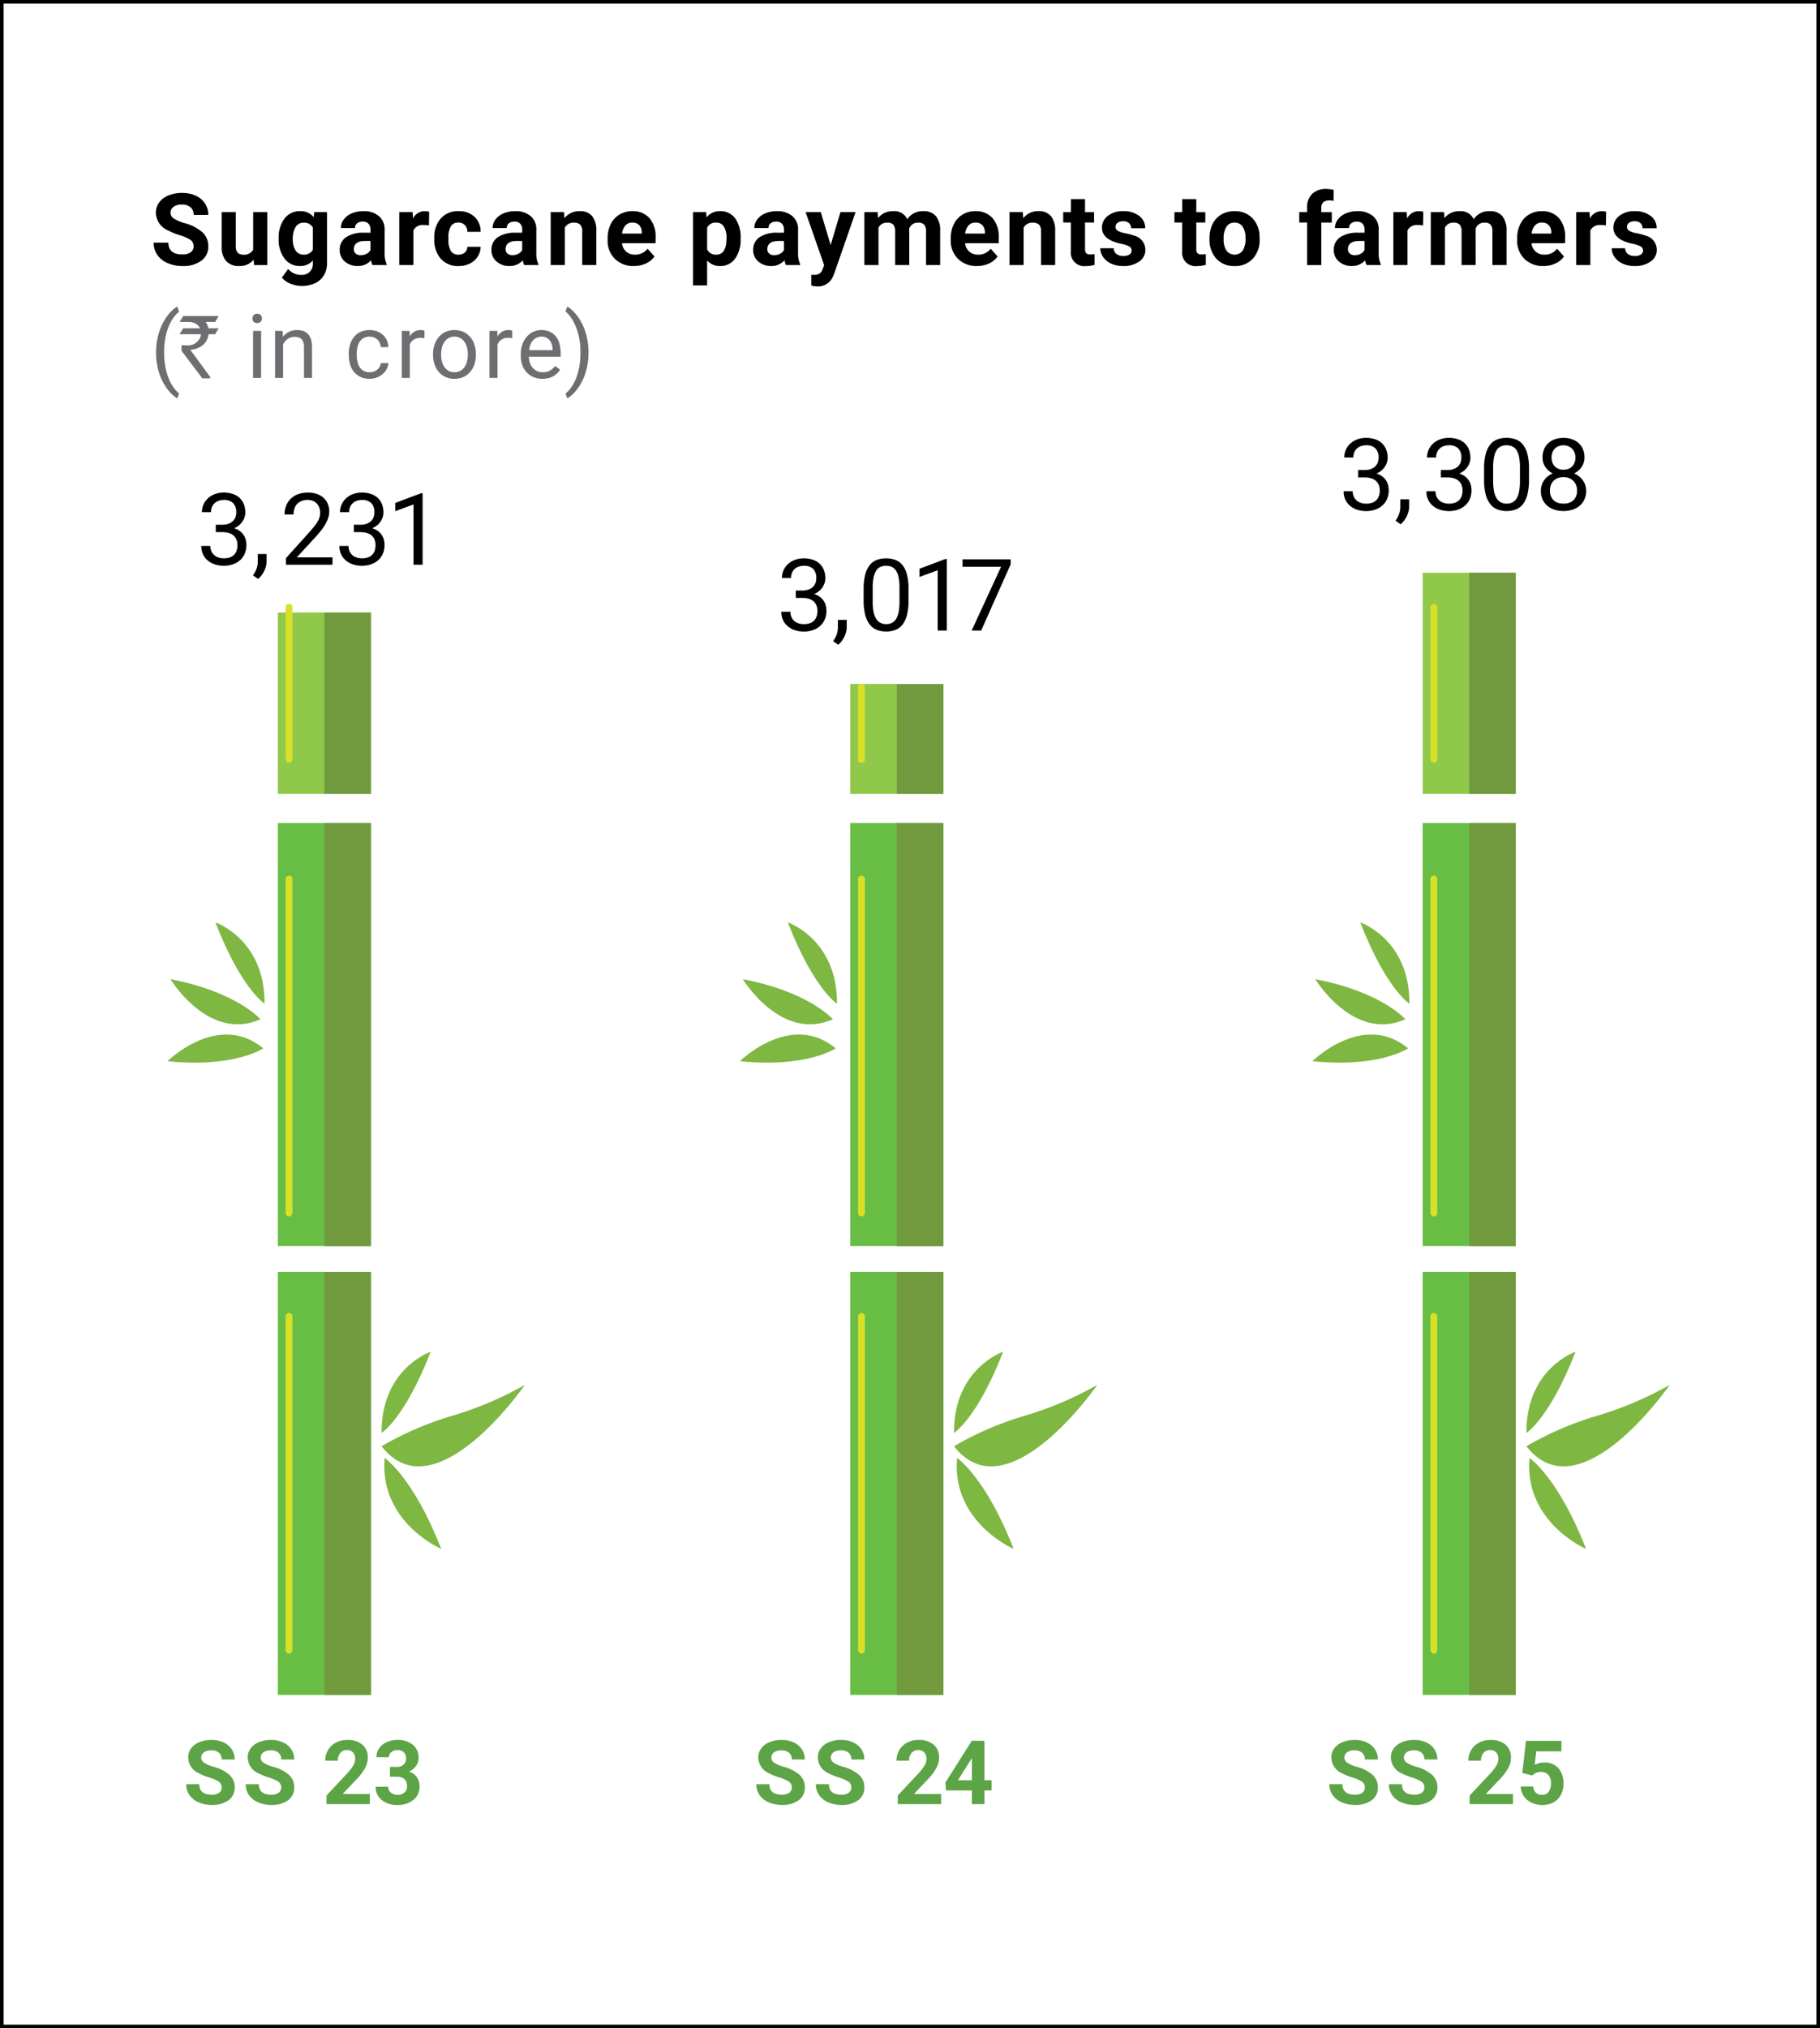 <svg xmlns="http://www.w3.org/2000/svg" width="255" height="284" viewBox="0 0 255 284">
  <g id="Group_153279" data-name="Group 153279" transform="translate(3775 -13164)">
    <g id="Group_153278" data-name="Group 153278">
      <g id="Rectangle_67505" data-name="Rectangle 67505" transform="translate(-3775 13164)" fill="#fff" stroke="#000" stroke-width="0.5">
        <rect width="255" height="284" stroke="none"/>
        <rect x="0.25" y="0.25" width="254.5" height="283.5" fill="none"/>
      </g>
      <g id="Group_153204" data-name="Group 153204" transform="translate(-4222.021 9717.764)">
        <path id="Path_9486" data-name="Path 9486" d="M5.891,1A1.054,1.054,0,0,0,5.48.111,5.389,5.389,0,0,0,4-.546,10.485,10.485,0,0,1,2.31-1.227,2.763,2.763,0,0,1,.611-3.7a2.408,2.408,0,0,1,.455-1.441A2.97,2.97,0,0,1,2.375-6.13a4.923,4.923,0,0,1,1.914-.356,4.481,4.481,0,0,1,1.9.387,3.031,3.031,0,0,1,1.3,1.092,2.858,2.858,0,0,1,.462,1.6H5.9A1.344,1.344,0,0,0,5.466-4.47a1.773,1.773,0,0,0-1.212-.38,1.9,1.9,0,0,0-1.171.318,1,1,0,0,0-.418.839.962.962,0,0,0,.49.815A5.531,5.531,0,0,0,4.6-2.261,6.228,6.228,0,0,1,7.151-.954a2.6,2.6,0,0,1,.8,1.945,2.4,2.4,0,0,1-.979,2.03,4.287,4.287,0,0,1-2.636.736,5.091,5.091,0,0,1-2.1-.421A3.316,3.316,0,0,1,.8,2.183,2.955,2.955,0,0,1,.3.484H2.364q0,1.65,1.972,1.65a1.918,1.918,0,0,0,1.144-.3A.969.969,0,0,0,5.891,1Z" transform="translate(468.25 3479.73)"/>
        <path id="Path_9417" data-name="Path 9417" d="M4.942,1.9a2.482,2.482,0,0,1-2.027.89A2.34,2.34,0,0,1,1.1,2.106,2.923,2.923,0,0,1,.457.1V-4.755H2.436V.037Q2.436,1.2,3.49,1.2A1.429,1.429,0,0,0,4.874.5V-4.755H6.859V2.654H5Z" transform="translate(477.619 3480.696)"/>
        <path id="Path_9418" data-name="Path 9418" d="M.3-1.056A4.342,4.342,0,0,1,1.115-3.8,2.629,2.629,0,0,1,3.3-4.843a2.306,2.306,0,0,1,1.9.835l.082-.7H7.075V2.457a3.167,3.167,0,0,1-.442,1.691,2.837,2.837,0,0,1-1.243,1.1,4.369,4.369,0,0,1-1.876.377,4.063,4.063,0,0,1-1.589-.325A2.82,2.82,0,0,1,.755,4.456l.876-1.205a2.318,2.318,0,0,0,1.794.829,1.7,1.7,0,0,0,1.226-.421A1.58,1.58,0,0,0,5.09,2.463v-.4a2.289,2.289,0,0,1-1.8.774A2.622,2.622,0,0,1,1.128,1.8,4.341,4.341,0,0,1,.3-.974Zm1.979.147a2.7,2.7,0,0,0,.4,1.581A1.285,1.285,0,0,0,3.8,1.245,1.374,1.374,0,0,0,5.09.566v-3.12a1.371,1.371,0,0,0-1.28-.679,1.293,1.293,0,0,0-1.12.583A3.047,3.047,0,0,0,2.282-.909Z" transform="translate(485.765 3480.647)"/>
        <path id="Path_9419" data-name="Path 9419" d="M4.887,2.7a2.2,2.2,0,0,1-.2-.664,2.394,2.394,0,0,1-1.869.8,2.631,2.631,0,0,1-1.8-.63A2.026,2.026,0,0,1,.3.622a2.094,2.094,0,0,1,.873-1.808A4.308,4.308,0,0,1,3.7-1.823h.911v-.425a1.221,1.221,0,0,0-.264-.822,1.037,1.037,0,0,0-.832-.308,1.179,1.179,0,0,0-.784.24.814.814,0,0,0-.284.657H.463a1.988,1.988,0,0,1,.4-1.191,2.625,2.625,0,0,1,1.123-.859,4.093,4.093,0,0,1,1.63-.312,3.233,3.233,0,0,1,2.174.688,2.407,2.407,0,0,1,.8,1.934V.991a3.542,3.542,0,0,0,.294,1.6V2.7ZM3.25,1.327a1.7,1.7,0,0,0,.808-.2A1.282,1.282,0,0,0,4.606.608V-.666h-.74Q2.38-.666,2.285.361L2.278.478a.792.792,0,0,0,.26.609A1.011,1.011,0,0,0,3.25,1.327Z" transform="translate(494.317 3480.647)"/>
        <path id="Path_9420" data-name="Path 9420" d="M4.651-2.85A5.376,5.376,0,0,0,3.939-2.9a1.449,1.449,0,0,0-1.472.76V2.7H.488V-4.706H2.357l.055.883a1.834,1.834,0,0,1,1.65-1.02,2.074,2.074,0,0,1,.616.089Z" transform="translate(502.472 3480.647)"/>
        <path id="Path_9421" data-name="Path 9421" d="M3.68,1.245a1.3,1.3,0,0,0,.89-.3,1.056,1.056,0,0,0,.356-.8H6.781a2.538,2.538,0,0,1-.411,1.38,2.711,2.711,0,0,1-1.106.972,3.461,3.461,0,0,1-1.551.346A3.217,3.217,0,0,1,1.208,1.83,4,4,0,0,1,.29-.96v-.13A3.951,3.951,0,0,1,1.2-3.823a3.179,3.179,0,0,1,2.5-1.02,3.116,3.116,0,0,1,2.229.791,2.8,2.8,0,0,1,.853,2.106H4.926a1.36,1.36,0,0,0-.356-.94,1.187,1.187,0,0,0-.9-.361,1.192,1.192,0,0,0-1.044.5,2.921,2.921,0,0,0-.353,1.636V-.9A2.958,2.958,0,0,0,2.618.744,1.207,1.207,0,0,0,3.68,1.245Z" transform="translate(507.579 3480.647)"/>
        <path id="Path_9422" data-name="Path 9422" d="M4.887,2.7a2.2,2.2,0,0,1-.2-.664,2.394,2.394,0,0,1-1.869.8,2.631,2.631,0,0,1-1.8-.63A2.026,2.026,0,0,1,.3.622a2.094,2.094,0,0,1,.873-1.808A4.308,4.308,0,0,1,3.7-1.823h.911v-.425a1.221,1.221,0,0,0-.264-.822,1.037,1.037,0,0,0-.832-.308,1.179,1.179,0,0,0-.784.24.814.814,0,0,0-.284.657H.463a1.988,1.988,0,0,1,.4-1.191,2.625,2.625,0,0,1,1.123-.859,4.093,4.093,0,0,1,1.63-.312,3.233,3.233,0,0,1,2.174.688,2.407,2.407,0,0,1,.8,1.934V.991a3.542,3.542,0,0,0,.294,1.6V2.7ZM3.25,1.327a1.7,1.7,0,0,0,.808-.2A1.282,1.282,0,0,0,4.606.608V-.666h-.74Q2.38-.666,2.285.361L2.278.478a.792.792,0,0,0,.26.609A1.011,1.011,0,0,0,3.25,1.327Z" transform="translate(515.577 3480.647)"/>
        <path id="Path_9423" data-name="Path 9423" d="M2.324-4.706l.062.856a2.587,2.587,0,0,1,2.13-.993,2.15,2.15,0,0,1,1.753.692,3.227,3.227,0,0,1,.589,2.068V2.7H4.878V-2.035A1.284,1.284,0,0,0,4.6-2.949a1.226,1.226,0,0,0-.911-.284,1.361,1.361,0,0,0-1.253.712V2.7H.461V-4.706Z" transform="translate(523.717 3480.647)"/>
        <path id="Path_9424" data-name="Path 9424" d="M3.993,2.84a3.637,3.637,0,0,1-2.653-1A3.554,3.554,0,0,1,.316-.823v-.192a4.476,4.476,0,0,1,.431-2A3.166,3.166,0,0,1,1.97-4.367a3.431,3.431,0,0,1,1.8-.476,3.075,3.075,0,0,1,2.393.959,3.9,3.9,0,0,1,.873,2.718v.808H2.323A1.838,1.838,0,0,0,2.9.806a1.749,1.749,0,0,0,1.222.438A2.136,2.136,0,0,0,5.911.416L6.883,1.5a2.971,2.971,0,0,1-1.205.983A3.954,3.954,0,0,1,3.993,2.84ZM3.768-3.247a1.237,1.237,0,0,0-.955.4,2.066,2.066,0,0,0-.469,1.142H5.1v-.158A1.473,1.473,0,0,0,4.74-2.886,1.276,1.276,0,0,0,3.768-3.247Z" transform="translate(531.84 3480.647)"/>
        <path id="Path_9425" data-name="Path 9425" d="M7.157-.933A4.443,4.443,0,0,1,6.38,1.81a2.492,2.492,0,0,1-2.1,1.031,2.308,2.308,0,0,1-1.815-.781V5.552H.488V-4.706H2.323l.068.726a2.326,2.326,0,0,1,1.876-.863A2.509,2.509,0,0,1,6.4-3.829a4.564,4.564,0,0,1,.76,2.794ZM5.178-1.077a2.916,2.916,0,0,0-.366-1.6,1.193,1.193,0,0,0-1.065-.561,1.3,1.3,0,0,0-1.28.712V.512a1.318,1.318,0,0,0,1.294.733Q5.178,1.245,5.178-1.077Z" transform="translate(543.631 3480.647)"/>
        <path id="Path_9426" data-name="Path 9426" d="M4.887,2.7a2.2,2.2,0,0,1-.2-.664,2.394,2.394,0,0,1-1.869.8,2.631,2.631,0,0,1-1.8-.63A2.026,2.026,0,0,1,.3.622a2.094,2.094,0,0,1,.873-1.808A4.308,4.308,0,0,1,3.7-1.823h.911v-.425a1.221,1.221,0,0,0-.264-.822,1.037,1.037,0,0,0-.832-.308,1.179,1.179,0,0,0-.784.24.814.814,0,0,0-.284.657H.463a1.988,1.988,0,0,1,.4-1.191,2.625,2.625,0,0,1,1.123-.859,4.093,4.093,0,0,1,1.63-.312,3.233,3.233,0,0,1,2.174.688,2.407,2.407,0,0,1,.8,1.934V.991a3.542,3.542,0,0,0,.294,1.6V2.7ZM3.25,1.327a1.7,1.7,0,0,0,.808-.2A1.282,1.282,0,0,0,4.606.608V-.666h-.74Q2.38-.666,2.285.361L2.278.478a.792.792,0,0,0,.26.609A1.011,1.011,0,0,0,3.25,1.327Z" transform="translate(552.249 3480.647)"/>
        <path id="Path_9427" data-name="Path 9427" d="M3.519-.147,4.889-4.755H7.011L4.033,3.8l-.164.39A2.258,2.258,0,0,1,1.677,5.646,3.114,3.114,0,0,1,.8,5.516v-1.5l.3.007a1.628,1.628,0,0,0,.839-.171,1.125,1.125,0,0,0,.435-.568l.233-.609-2.6-7.43h2.13Z" transform="translate(559.886 3480.696)"/>
        <path id="Path_9428" data-name="Path 9428" d="M2.343-4.706l.062.829a2.6,2.6,0,0,1,2.13-.965A1.976,1.976,0,0,1,6.5-3.713a2.544,2.544,0,0,1,2.225-1.13,2.21,2.21,0,0,1,1.794.7,3.226,3.226,0,0,1,.589,2.112V2.7H9.122V-2.022a1.411,1.411,0,0,0-.247-.921,1.092,1.092,0,0,0-.87-.291,1.235,1.235,0,0,0-1.233.849L6.781,2.7H4.8V-2.015a1.394,1.394,0,0,0-.253-.931,1.1,1.1,0,0,0-.863-.288,1.282,1.282,0,0,0-1.219.7V2.7H.488V-4.706Z" transform="translate(567.64 3480.647)"/>
        <path id="Path_9429" data-name="Path 9429" d="M3.993,2.84a3.637,3.637,0,0,1-2.653-1A3.554,3.554,0,0,1,.316-.823v-.192a4.476,4.476,0,0,1,.431-2A3.166,3.166,0,0,1,1.97-4.367a3.431,3.431,0,0,1,1.8-.476,3.075,3.075,0,0,1,2.393.959,3.9,3.9,0,0,1,.873,2.718v.808H2.323A1.838,1.838,0,0,0,2.9.806a1.749,1.749,0,0,0,1.222.438A2.136,2.136,0,0,0,5.911.416L6.883,1.5a2.971,2.971,0,0,1-1.205.983A3.954,3.954,0,0,1,3.993,2.84ZM3.768-3.247a1.237,1.237,0,0,0-.955.4,2.066,2.066,0,0,0-.469,1.142H5.1v-.158A1.473,1.473,0,0,0,4.74-2.886,1.276,1.276,0,0,0,3.768-3.247Z" transform="translate(579.913 3480.647)"/>
        <path id="Path_9430" data-name="Path 9430" d="M2.324-4.706l.062.856a2.587,2.587,0,0,1,2.13-.993,2.15,2.15,0,0,1,1.753.692,3.227,3.227,0,0,1,.589,2.068V2.7H4.878V-2.035A1.284,1.284,0,0,0,4.6-2.949a1.226,1.226,0,0,0-.911-.284,1.361,1.361,0,0,0-1.253.712V2.7H.461V-4.706Z" transform="translate(588.001 3480.647)"/>
        <path id="Path_9431" data-name="Path 9431" d="M3.1-5.924V-4.1H4.372v1.452H3.1v3.7a.883.883,0,0,0,.157.589.791.791,0,0,0,.6.178,3.156,3.156,0,0,0,.582-.048v1.5a4.074,4.074,0,0,1-1.2.178,1.889,1.889,0,0,1-2.123-2.1V-2.651H.044V-4.1H1.126V-5.924Z" transform="translate(595.944 3480.044)"/>
        <path id="Path_9432" data-name="Path 9432" d="M4.635,1.259A.638.638,0,0,0,4.276.687,4.084,4.084,0,0,0,3.122.314Q.479-.24.479-1.932A2.036,2.036,0,0,1,1.3-3.579a3.3,3.3,0,0,1,2.14-.661,3.553,3.553,0,0,1,2.256.664A2.093,2.093,0,0,1,6.539-1.85H4.56a.958.958,0,0,0-.274-.7,1.159,1.159,0,0,0-.856-.277,1.184,1.184,0,0,0-.774.226.713.713,0,0,0-.274.575.61.61,0,0,0,.312.531,3.205,3.205,0,0,0,1.051.349,8.585,8.585,0,0,1,1.246.332A2.048,2.048,0,0,1,6.559,1.177a1.933,1.933,0,0,1-.87,1.64,3.751,3.751,0,0,1-2.246.627A3.918,3.918,0,0,1,1.79,3.111,2.775,2.775,0,0,1,.657,2.2,2.116,2.116,0,0,1,.246.951H2.122a1.033,1.033,0,0,0,.39.808,1.548,1.548,0,0,0,.972.281,1.433,1.433,0,0,0,.859-.216A.671.671,0,0,0,4.635,1.259Zm9.059-7.183V-4.1h1.267v1.452H13.695v3.7a.883.883,0,0,0,.157.589.791.791,0,0,0,.6.178,3.156,3.156,0,0,0,.582-.048v1.5a4.074,4.074,0,0,1-1.2.178,1.889,1.889,0,0,1-2.123-2.1V-2.651H10.634V-4.1h1.082V-5.924ZM15.55-.466a4.394,4.394,0,0,1,.425-1.965A3.108,3.108,0,0,1,17.2-3.767a3.566,3.566,0,0,1,1.852-.472,3.374,3.374,0,0,1,2.448.918A3.683,3.683,0,0,1,22.555-.829l.014.507a3.872,3.872,0,0,1-.952,2.736,3.308,3.308,0,0,1-2.554,1.031,3.325,3.325,0,0,1-2.558-1.027A3.941,3.941,0,0,1,15.55-.377Zm1.979.14a2.769,2.769,0,0,0,.4,1.615,1.427,1.427,0,0,0,2.26.007,3.03,3.03,0,0,0,.4-1.766,2.742,2.742,0,0,0-.4-1.6,1.313,1.313,0,0,0-1.137-.569,1.292,1.292,0,0,0-1.123.566A3.081,3.081,0,0,0,17.529-.326Z" transform="translate(600.937 3480.044)"/>
        <path id="Path_9433" data-name="Path 9433" d="M1.23,3.819V-2.138H.127V-3.59h1.1v-.63a2.558,2.558,0,0,1,.716-1.934,2.771,2.771,0,0,1,2-.688,4.626,4.626,0,0,1,1.007.137L4.934-5.172a2.523,2.523,0,0,0-.6-.062q-1.116,0-1.116,1.048v.6H4.688v1.452H3.216V3.819Z" transform="translate(628.932 3479.531)"/>
        <path id="Path_9434" data-name="Path 9434" d="M4.887,2.7a2.2,2.2,0,0,1-.2-.664,2.394,2.394,0,0,1-1.869.8,2.631,2.631,0,0,1-1.8-.63A2.026,2.026,0,0,1,.3.622a2.094,2.094,0,0,1,.873-1.808A4.308,4.308,0,0,1,3.7-1.823h.911v-.425a1.221,1.221,0,0,0-.264-.822,1.037,1.037,0,0,0-.832-.308,1.179,1.179,0,0,0-.784.24.814.814,0,0,0-.284.657H.463a1.988,1.988,0,0,1,.4-1.191,2.625,2.625,0,0,1,1.123-.859,4.093,4.093,0,0,1,1.63-.312,3.233,3.233,0,0,1,2.174.688,2.407,2.407,0,0,1,.8,1.934V.991a3.542,3.542,0,0,0,.294,1.6V2.7ZM3.25,1.327a1.7,1.7,0,0,0,.808-.2A1.282,1.282,0,0,0,4.606.608V-.666h-.74Q2.38-.666,2.285.361L2.278.478a.792.792,0,0,0,.26.609A1.011,1.011,0,0,0,3.25,1.327Z" transform="translate(633.6 3480.647)"/>
        <path id="Path_9435" data-name="Path 9435" d="M4.651-2.85A5.376,5.376,0,0,0,3.939-2.9a1.449,1.449,0,0,0-1.472.76V2.7H.488V-4.706H2.357l.055.883a1.834,1.834,0,0,1,1.65-1.02,2.074,2.074,0,0,1,.616.089Z" transform="translate(641.755 3480.647)"/>
        <path id="Path_9436" data-name="Path 9436" d="M2.343-4.706l.062.829a2.6,2.6,0,0,1,2.13-.965A1.976,1.976,0,0,1,6.5-3.713a2.544,2.544,0,0,1,2.225-1.13,2.21,2.21,0,0,1,1.794.7,3.226,3.226,0,0,1,.589,2.112V2.7H9.122V-2.022a1.411,1.411,0,0,0-.247-.921,1.092,1.092,0,0,0-.87-.291,1.235,1.235,0,0,0-1.233.849L6.781,2.7H4.8V-2.015a1.394,1.394,0,0,0-.253-.931,1.1,1.1,0,0,0-.863-.288,1.282,1.282,0,0,0-1.219.7V2.7H.488V-4.706Z" transform="translate(647 3480.647)"/>
        <path id="Path_9437" data-name="Path 9437" d="M3.993,2.84a3.637,3.637,0,0,1-2.653-1A3.554,3.554,0,0,1,.316-.823v-.192a4.476,4.476,0,0,1,.431-2A3.166,3.166,0,0,1,1.97-4.367a3.431,3.431,0,0,1,1.8-.476,3.075,3.075,0,0,1,2.393.959,3.9,3.9,0,0,1,.873,2.718v.808H2.323A1.838,1.838,0,0,0,2.9.806a1.749,1.749,0,0,0,1.222.438A2.136,2.136,0,0,0,5.911.416L6.883,1.5a2.971,2.971,0,0,1-1.205.983A3.954,3.954,0,0,1,3.993,2.84ZM3.768-3.247a1.237,1.237,0,0,0-.955.4,2.066,2.066,0,0,0-.469,1.142H5.1v-.158A1.473,1.473,0,0,0,4.74-2.886,1.276,1.276,0,0,0,3.768-3.247Z" transform="translate(659.272 3480.647)"/>
        <path id="Path_9438" data-name="Path 9438" d="M4.651-2.85A5.376,5.376,0,0,0,3.939-2.9a1.449,1.449,0,0,0-1.472.76V2.7H.488V-4.706H2.357l.055.883a1.834,1.834,0,0,1,1.65-1.02,2.074,2.074,0,0,1,.616.089Z" transform="translate(667.377 3480.647)"/>
        <path id="Path_9439" data-name="Path 9439" d="M4.635.656A.638.638,0,0,0,4.276.084,4.084,4.084,0,0,0,3.122-.289Q.479-.844.479-2.535A2.036,2.036,0,0,1,1.3-4.182a3.3,3.3,0,0,1,2.14-.661,3.553,3.553,0,0,1,2.256.664,2.093,2.093,0,0,1,.846,1.726H4.56a.958.958,0,0,0-.274-.7,1.159,1.159,0,0,0-.856-.277,1.184,1.184,0,0,0-.774.226.713.713,0,0,0-.274.575.61.61,0,0,0,.312.531,3.205,3.205,0,0,0,1.051.349,8.585,8.585,0,0,1,1.246.332A2.048,2.048,0,0,1,6.559.574a1.933,1.933,0,0,1-.87,1.64,3.751,3.751,0,0,1-2.246.627A3.918,3.918,0,0,1,1.79,2.508,2.775,2.775,0,0,1,.657,1.6,2.116,2.116,0,0,1,.246.348H2.122a1.033,1.033,0,0,0,.39.808,1.548,1.548,0,0,0,.972.281,1.433,1.433,0,0,0,.859-.216A.671.671,0,0,0,4.635.656Z" transform="translate(672.596 3480.647)"/>
        <path id="Path_9487" data-name="Path 9487" d="M.52-.015A9.342,9.342,0,0,1,.66-1.673a9.056,9.056,0,0,1,.374-1.433,7.589,7.589,0,0,1,.542-1.2,7.238,7.238,0,0,1,.639-.956,5.629,5.629,0,0,1,.663-.706,3.459,3.459,0,0,1,.624-.45l.231.743a4,4,0,0,0-.727.755,5.608,5.608,0,0,0-.673,1.184,8.4,8.4,0,0,0-.5,1.628A10.3,10.3,0,0,0,1.646-.027V.058A10.3,10.3,0,0,0,1.837,2.14a8.475,8.475,0,0,0,.5,1.631,5.91,5.91,0,0,0,.673,1.2,4.406,4.406,0,0,0,.727.785L3.5,6.443a3.675,3.675,0,0,1-.621-.45,5.4,5.4,0,0,1-.666-.709,7.62,7.62,0,0,1-.639-.953,7.354,7.354,0,0,1-.542-1.193A9.074,9.074,0,0,1,.66,1.708,9.328,9.328,0,0,1,.52.046Z" transform="translate(468.37 3495.575)" fill="#6d6e71"/>
        <path id="Path_9488" data-name="Path 9488" d="M.733-5.566H5.694v.012a8.091,8.091,0,0,1-.5.822H3.874a2.092,2.092,0,0,1,.371.883H5.658q.024.006.024.024-.475.8-.487.81H4.282a2.641,2.641,0,0,1-.347,1,2.324,2.324,0,0,1-.816.767,2.889,2.889,0,0,1-1.376.39v.012a2.27,2.27,0,0,0,.323.481L4.513,2.985v.158a.022.022,0,0,1-.024.024H3.412Q.5-.673.5-.691V-1.47L.514-1.5a3.715,3.715,0,0,0,.6.043,1.871,1.871,0,0,0,2.027-1.2A1.1,1.1,0,0,0,3.2-3.016H.259q-.024,0-.024-.03.487-.8.5-.8H3.077v-.012A1.45,1.45,0,0,0,2.3-4.58a2.181,2.181,0,0,0-.743-.152H.247v-.03Q.721-5.566.733-5.566Z" transform="translate(471.962 3496.05)" fill="#6d6e71"/>
        <path id="Path_9489" data-name="Path 9489" transform="translate(478.064 3499.157)" fill="#6d6e71"/>
        <path id="Path_9440" data-name="Path 9440" d="M1.768,3.218H.642V-3.367H1.768ZM.551-5.114a.672.672,0,0,1,.167-.463.628.628,0,0,1,.5-.189.638.638,0,0,1,.5.189.665.665,0,0,1,.17.463.643.643,0,0,1-.17.456.65.65,0,0,1-.5.183.64.64,0,0,1-.5-.183A.65.65,0,0,1,.551-5.114Z" transform="translate(481.837 3495.939)" fill="#6d6e71"/>
        <path id="Path_9441" data-name="Path 9441" d="M1.612-4.183l.037.828a2.545,2.545,0,0,1,.852-.7A2.445,2.445,0,0,1,3.621-4.3a2.723,2.723,0,0,1,.87.131,1.6,1.6,0,0,1,.663.42,1.944,1.944,0,0,1,.423.743,3.543,3.543,0,0,1,.149,1.1V2.4H4.6V-1.925a2.2,2.2,0,0,0-.085-.654,1.08,1.08,0,0,0-.253-.441,1,1,0,0,0-.414-.25,1.863,1.863,0,0,0-.569-.079,1.625,1.625,0,0,0-.962.292,1.984,1.984,0,0,0-.645.767V2.4H.547V-4.183Z" transform="translate(485.014 3496.755)" fill="#6d6e71"/>
        <path id="Path_9442" data-name="Path 9442" d="M3.293,1.605a1.7,1.7,0,0,0,.572-.1,1.624,1.624,0,0,0,.484-.268,1.389,1.389,0,0,0,.341-.4A1.259,1.259,0,0,0,4.845.327H5.91a1.966,1.966,0,0,1-.24.837,2.447,2.447,0,0,1-.569.7,2.8,2.8,0,0,1-.819.481,2.725,2.725,0,0,1-.989.18A2.956,2.956,0,0,1,2,2.26a2.624,2.624,0,0,1-.916-.715A3.028,3.028,0,0,1,.539.5a4.348,4.348,0,0,1-.18-1.26v-.256a4.348,4.348,0,0,1,.18-1.26,3.028,3.028,0,0,1,.545-1.047A2.631,2.631,0,0,1,2-4.04,2.936,2.936,0,0,1,3.287-4.3a2.887,2.887,0,0,1,1.05.183,2.52,2.52,0,0,1,.816.5,2.3,2.3,0,0,1,.539.758,2.611,2.611,0,0,1,.219.943H4.845A1.715,1.715,0,0,0,4.7-2.488a1.509,1.509,0,0,0-.32-.463A1.492,1.492,0,0,0,3.9-3.264a1.589,1.589,0,0,0-.618-.116,1.659,1.659,0,0,0-.867.207,1.635,1.635,0,0,0-.554.545,2.28,2.28,0,0,0-.3.761,4.29,4.29,0,0,0-.085.849v.256A4.351,4.351,0,0,0,1.571.1a2.286,2.286,0,0,0,.292.758,1.609,1.609,0,0,0,.554.542A1.688,1.688,0,0,0,3.293,1.605Z" transform="translate(495.529 3496.755)" fill="#6d6e71"/>
        <path id="Path_9443" data-name="Path 9443" d="M3.73-3.173q-.146-.024-.271-.033t-.283-.009a1.636,1.636,0,0,0-.953.256,1.553,1.553,0,0,0-.551.688V2.4H.547V-4.183h1.1l.018.761A1.982,1.982,0,0,1,2.3-4.067,1.736,1.736,0,0,1,3.231-4.3a1.664,1.664,0,0,1,.28.027.889.889,0,0,1,.219.058Z" transform="translate(502.764 3496.755)" fill="#6d6e71"/>
        <path id="Path_9444" data-name="Path 9444" d="M.355-.951a4.071,4.071,0,0,1,.21-1.33,3.213,3.213,0,0,1,.6-1.062,2.73,2.73,0,0,1,.94-.706A2.929,2.929,0,0,1,3.344-4.3,2.979,2.979,0,0,1,4.6-4.049a2.753,2.753,0,0,1,.946.706,3.143,3.143,0,0,1,.6,1.062,4.126,4.126,0,0,1,.207,1.33v.134A4.126,4.126,0,0,1,6.144.513a3.11,3.11,0,0,1-.6,1.059,2.745,2.745,0,0,1-.943.7,2.974,2.974,0,0,1-1.248.253,2.974,2.974,0,0,1-1.248-.253,2.745,2.745,0,0,1-.943-.7A3.15,3.15,0,0,1,.565.513a4.071,4.071,0,0,1-.21-1.33Zm1.132.134A3.637,3.637,0,0,0,1.6.114a2.368,2.368,0,0,0,.35.77,1.749,1.749,0,0,0,.584.526,1.656,1.656,0,0,0,.819.195,1.661,1.661,0,0,0,.816-.195A1.711,1.711,0,0,0,4.756.884a2.456,2.456,0,0,0,.35-.77,3.549,3.549,0,0,0,.119-.931V-.951a3.559,3.559,0,0,0-.119-.928,2.413,2.413,0,0,0-.353-.773,1.77,1.77,0,0,0-.587-.53,1.653,1.653,0,0,0-.822-.2,1.606,1.606,0,0,0-.81.2,1.79,1.79,0,0,0-.581.53,2.365,2.365,0,0,0-.35.773,3.647,3.647,0,0,0-.116.928Z" transform="translate(507.344 3496.755)" fill="#6d6e71"/>
        <path id="Path_9445" data-name="Path 9445" d="M3.73-3.173q-.146-.024-.271-.033t-.283-.009a1.636,1.636,0,0,0-.953.256,1.553,1.553,0,0,0-.551.688V2.4H.547V-4.183h1.1l.018.761A1.982,1.982,0,0,1,2.3-4.067,1.736,1.736,0,0,1,3.231-4.3a1.664,1.664,0,0,1,.28.027.889.889,0,0,1,.219.058Z" transform="translate(515.055 3496.755)" fill="#6d6e71"/>
        <path id="Path_9446" data-name="Path 9446" d="M3.382,3.7a3.144,3.144,0,0,1-1.245-.237,2.778,2.778,0,0,1-.953-.66A2.918,2.918,0,0,1,.576,1.8,3.706,3.706,0,0,1,.363.521V.265A4.024,4.024,0,0,1,.6-1.171a3.224,3.224,0,0,1,.642-1.065,2.777,2.777,0,0,1,.919-.66,2.641,2.641,0,0,1,1.077-.228,2.778,2.778,0,0,1,1.217.247A2.309,2.309,0,0,1,5.3-2.2a2.885,2.885,0,0,1,.49,1.023A4.949,4.949,0,0,1,5.951.107V.612H1.489a2.82,2.82,0,0,0,.149.852,2.078,2.078,0,0,0,.39.688,1.814,1.814,0,0,0,1.415.633,1.961,1.961,0,0,0,1.01-.243A2.539,2.539,0,0,0,5.178,1.9l.688.536a3.008,3.008,0,0,1-.383.472,2.616,2.616,0,0,1-.526.408,2.77,2.77,0,0,1-.691.286A3.351,3.351,0,0,1,3.382,3.7Zm-.14-5.9a1.551,1.551,0,0,0-.627.125,1.56,1.56,0,0,0-.511.362,1.949,1.949,0,0,0-.374.59,2.993,2.993,0,0,0-.2.81h3.3V-.4a3.117,3.117,0,0,0-.107-.651,1.769,1.769,0,0,0-.274-.578,1.411,1.411,0,0,0-.478-.414A1.506,1.506,0,0,0,3.242-2.2ZM9.852.046a9.328,9.328,0,0,1-.14,1.662,9.074,9.074,0,0,1-.374,1.43A7.354,7.354,0,0,1,8.8,4.331a7.62,7.62,0,0,1-.639.953,5.4,5.4,0,0,1-.666.709,3.675,3.675,0,0,1-.621.45l-.237-.688a3.968,3.968,0,0,0,.73-.764,5.6,5.6,0,0,0,.673-1.2,8.764,8.764,0,0,0,.493-1.643A10.391,10.391,0,0,0,8.72.058V-.027a9.877,9.877,0,0,0-.2-2.094A8.843,8.843,0,0,0,8-3.77a6.069,6.069,0,0,0-.676-1.2,4.268,4.268,0,0,0-.694-.758l.237-.688a3.675,3.675,0,0,1,.621.45,5.5,5.5,0,0,1,.666.706,7.238,7.238,0,0,1,.639.956,7.59,7.59,0,0,1,.542,1.2,9.056,9.056,0,0,1,.374,1.433,9.342,9.342,0,0,1,.14,1.659Z" transform="translate(519.627 3495.575)" fill="#6d6e71"/>
        <path id="Path_9490" data-name="Path 9490" d="M5.236.893A.937.937,0,0,0,4.871.1,4.79,4.79,0,0,0,3.556-.485a9.32,9.32,0,0,1-1.5-.606,2.456,2.456,0,0,1-1.509-2.2,2.14,2.14,0,0,1,.4-1.281,2.64,2.64,0,0,1,1.163-.88,4.376,4.376,0,0,1,1.7-.317A3.983,3.983,0,0,1,5.5-5.422a2.694,2.694,0,0,1,1.153.971,2.54,2.54,0,0,1,.411,1.424H5.242a1.2,1.2,0,0,0-.383-.946,1.576,1.576,0,0,0-1.077-.338,1.684,1.684,0,0,0-1.041.283.893.893,0,0,0-.371.746.855.855,0,0,0,.435.724,4.917,4.917,0,0,0,1.281.548A5.536,5.536,0,0,1,6.356-.848,2.315,2.315,0,0,1,7.068.881a2.133,2.133,0,0,1-.87,1.8,3.81,3.81,0,0,1-2.343.654,4.525,4.525,0,0,1-1.863-.374A2.947,2.947,0,0,1,.711,1.94,2.626,2.626,0,0,1,.27.431H2.1Q2.1,1.9,3.855,1.9a1.705,1.705,0,0,0,1.016-.265A.861.861,0,0,0,5.236.893Z" transform="translate(472.841 3695.635)" fill="#5ca446"/>
        <path id="Path_9447" data-name="Path 9447" d="M5.236.893A.937.937,0,0,0,4.871.1,4.79,4.79,0,0,0,3.556-.485a9.32,9.32,0,0,1-1.5-.606,2.456,2.456,0,0,1-1.509-2.2,2.14,2.14,0,0,1,.4-1.281,2.64,2.64,0,0,1,1.163-.88,4.376,4.376,0,0,1,1.7-.317A3.983,3.983,0,0,1,5.5-5.422a2.694,2.694,0,0,1,1.153.971,2.54,2.54,0,0,1,.411,1.424H5.242a1.2,1.2,0,0,0-.383-.946,1.576,1.576,0,0,0-1.077-.338,1.684,1.684,0,0,0-1.041.283.893.893,0,0,0-.371.746.855.855,0,0,0,.435.724,4.917,4.917,0,0,0,1.281.548A5.536,5.536,0,0,1,6.356-.848,2.315,2.315,0,0,1,7.068.881a2.133,2.133,0,0,1-.87,1.8,3.81,3.81,0,0,1-2.343.654,4.525,4.525,0,0,1-1.863-.374A2.947,2.947,0,0,1,.711,1.94,2.626,2.626,0,0,1,.27.431H2.1Q2.1,1.9,3.855,1.9a1.705,1.705,0,0,0,1.016-.265A.861.861,0,0,0,5.236.893Z" transform="translate(481.181 3695.635)" fill="#5ca446"/>
        <path id="Path_9448" data-name="Path 9448" transform="translate(489.108 3698.854)" fill="#5ca446"/>
        <path id="Path_9449" data-name="Path 9449" d="M6.524,3.218H.45V2.013L3.317-1.042A7.072,7.072,0,0,0,4.19-2.168a1.809,1.809,0,0,0,.283-.913,1.354,1.354,0,0,0-.3-.928,1.077,1.077,0,0,0-.852-.338,1.161,1.161,0,0,0-.94.411,1.627,1.627,0,0,0-.344,1.08H.273A2.905,2.905,0,0,1,.66-4.335a2.724,2.724,0,0,1,1.093-1.05,3.321,3.321,0,0,1,1.6-.38,3.144,3.144,0,0,1,2.127.657,2.326,2.326,0,0,1,.758,1.856A2.98,2.98,0,0,1,5.9-1.913,7.441,7.441,0,0,1,4.729-.324L2.714,1.8h3.81Z" transform="translate(492.315 3695.635)" fill="#5ca446"/>
        <path id="Path_9450" data-name="Path 9450" d="M2.253-1.992H3.19a1.321,1.321,0,0,0,.992-.335A1.227,1.227,0,0,0,4.5-3.215a1.085,1.085,0,0,0-.32-.834,1.238,1.238,0,0,0-.88-.3,1.3,1.3,0,0,0-.846.277.886.886,0,0,0-.341.721H.36A2.163,2.163,0,0,1,.734-4.594a2.494,2.494,0,0,1,1.047-.861,3.494,3.494,0,0,1,1.482-.31,3.314,3.314,0,0,1,2.2.673,2.3,2.3,0,0,1,.8,1.853,1.865,1.865,0,0,1-.371,1.12,2.412,2.412,0,0,1-.974.785,2.2,2.2,0,0,1,1.117.8A2.179,2.179,0,0,1,6.4.735a2.333,2.333,0,0,1-.861,1.893,3.463,3.463,0,0,1-2.279.712,3.283,3.283,0,0,1-2.17-.7A2.286,2.286,0,0,1,.25.79H2.009a1.019,1.019,0,0,0,.374.816,1.379,1.379,0,0,0,.922.317,1.386,1.386,0,0,0,.983-.332,1.145,1.145,0,0,0,.356-.88q0-1.327-1.461-1.327H2.253Z" transform="translate(499.407 3695.635)" fill="#5ca446"/>
        <path id="Path_9451" data-name="Path 9451" d="M5.236.893A.937.937,0,0,0,4.871.1,4.79,4.79,0,0,0,3.556-.485a9.32,9.32,0,0,1-1.5-.606,2.456,2.456,0,0,1-1.509-2.2,2.14,2.14,0,0,1,.4-1.281,2.64,2.64,0,0,1,1.163-.88,4.376,4.376,0,0,1,1.7-.317A3.983,3.983,0,0,1,5.5-5.422a2.694,2.694,0,0,1,1.153.971,2.54,2.54,0,0,1,.411,1.424H5.242a1.2,1.2,0,0,0-.383-.946,1.576,1.576,0,0,0-1.077-.338,1.684,1.684,0,0,0-1.041.283.893.893,0,0,0-.371.746.855.855,0,0,0,.435.724,4.917,4.917,0,0,0,1.281.548A5.536,5.536,0,0,1,6.356-.848,2.315,2.315,0,0,1,7.068.881a2.133,2.133,0,0,1-.87,1.8,3.81,3.81,0,0,1-2.343.654,4.525,4.525,0,0,1-1.863-.374A2.947,2.947,0,0,1,.711,1.94,2.626,2.626,0,0,1,.27.431H2.1Q2.1,1.9,3.855,1.9a1.705,1.705,0,0,0,1.016-.265A.861.861,0,0,0,5.236.893Z" transform="translate(552.72 3695.635)" fill="#5ca446"/>
        <path id="Path_9452" data-name="Path 9452" d="M5.236.893A.937.937,0,0,0,4.871.1,4.79,4.79,0,0,0,3.556-.485a9.32,9.32,0,0,1-1.5-.606,2.456,2.456,0,0,1-1.509-2.2,2.14,2.14,0,0,1,.4-1.281,2.64,2.64,0,0,1,1.163-.88,4.376,4.376,0,0,1,1.7-.317A3.983,3.983,0,0,1,5.5-5.422a2.694,2.694,0,0,1,1.153.971,2.54,2.54,0,0,1,.411,1.424H5.242a1.2,1.2,0,0,0-.383-.946,1.576,1.576,0,0,0-1.077-.338,1.684,1.684,0,0,0-1.041.283.893.893,0,0,0-.371.746.855.855,0,0,0,.435.724,4.917,4.917,0,0,0,1.281.548A5.536,5.536,0,0,1,6.356-.848,2.315,2.315,0,0,1,7.068.881a2.133,2.133,0,0,1-.87,1.8,3.81,3.81,0,0,1-2.343.654,4.525,4.525,0,0,1-1.863-.374A2.947,2.947,0,0,1,.711,1.94,2.626,2.626,0,0,1,.27.431H2.1Q2.1,1.9,3.855,1.9a1.705,1.705,0,0,0,1.016-.265A.861.861,0,0,0,5.236.893Z" transform="translate(561.06 3695.635)" fill="#5ca446"/>
        <path id="Path_9453" data-name="Path 9453" transform="translate(568.987 3698.854)" fill="#5ca446"/>
        <path id="Path_9454" data-name="Path 9454" d="M6.524,3.218H.45V2.013L3.317-1.042A7.072,7.072,0,0,0,4.19-2.168a1.809,1.809,0,0,0,.283-.913,1.354,1.354,0,0,0-.3-.928,1.077,1.077,0,0,0-.852-.338,1.161,1.161,0,0,0-.94.411,1.627,1.627,0,0,0-.344,1.08H.273A2.905,2.905,0,0,1,.66-4.335a2.724,2.724,0,0,1,1.093-1.05,3.321,3.321,0,0,1,1.6-.38,3.144,3.144,0,0,1,2.127.657,2.326,2.326,0,0,1,.758,1.856A2.98,2.98,0,0,1,5.9-1.913,7.441,7.441,0,0,1,4.729-.324L2.714,1.8h3.81Z" transform="translate(572.356 3695.635)" fill="#5ca446"/>
        <path id="Path_9455" data-name="Path 9455" d="M5.687-.161h1V1.257h-1V3.175H3.928V1.257H.294L.215.15,3.909-5.688H5.687Zm-3.719,0h1.96V-3.289l-.116.2Z" transform="translate(579.266 3695.679)" fill="#5ca446"/>
        <path id="Path_9404" data-name="Path 9404" transform="translate(666.38 3698.854)" fill="#5ca446"/>
        <path id="Path_9405" data-name="Path 9405" transform="translate(666.38 3698.854)" fill="#5ca446"/>
        <path id="Path_9406" data-name="Path 9406" d="M.635-1.183l.511-4.5H6.113v1.467H2.589L2.37-2.316A2.789,2.789,0,0,1,3.7-2.65a2.554,2.554,0,0,1,1.984.785,3.136,3.136,0,0,1,.718,2.2,3.213,3.213,0,0,1-.362,1.537A2.556,2.556,0,0,1,5.006,2.922,3.24,3.24,0,0,1,3.411,3.3,3.44,3.44,0,0,1,1.92,2.971,2.645,2.645,0,0,1,.833,2.055,2.5,2.5,0,0,1,.41.71H2.151a1.3,1.3,0,0,0,.387.861,1.225,1.225,0,0,0,.867.307,1.081,1.081,0,0,0,.919-.429A1.988,1.988,0,0,0,4.646.235,1.644,1.644,0,0,0,4.275-.922a1.363,1.363,0,0,0-1.053-.4,1.523,1.523,0,0,0-1.016.329l-.17.158Z" transform="translate(659.678 3695.679)" fill="#5ca446"/>
        <path id="Path_9407" data-name="Path 9407" d="M6.524,3.218H.45V2.013L3.317-1.042A7.072,7.072,0,0,0,4.19-2.168a1.809,1.809,0,0,0,.283-.913,1.354,1.354,0,0,0-.3-.928,1.077,1.077,0,0,0-.852-.338,1.161,1.161,0,0,0-.94.411,1.627,1.627,0,0,0-.344,1.08H.273A2.905,2.905,0,0,1,.66-4.335a2.724,2.724,0,0,1,1.093-1.05,3.321,3.321,0,0,1,1.6-.38,3.144,3.144,0,0,1,2.127.657,2.326,2.326,0,0,1,.758,1.856A2.98,2.98,0,0,1,5.9-1.913,7.441,7.441,0,0,1,4.729-.324L2.714,1.8h3.81Z" transform="translate(652.483 3695.635)" fill="#5ca446"/>
        <path id="Path_9408" data-name="Path 9408" transform="translate(649.277 3698.854)" fill="#5ca446"/>
        <path id="Path_9409" data-name="Path 9409" d="M5.236.893A.937.937,0,0,0,4.871.1,4.79,4.79,0,0,0,3.556-.485a9.32,9.32,0,0,1-1.5-.606,2.456,2.456,0,0,1-1.509-2.2,2.14,2.14,0,0,1,.4-1.281,2.64,2.64,0,0,1,1.163-.88,4.376,4.376,0,0,1,1.7-.317A3.983,3.983,0,0,1,5.5-5.422a2.694,2.694,0,0,1,1.153.971,2.54,2.54,0,0,1,.411,1.424H5.242a1.2,1.2,0,0,0-.383-.946,1.576,1.576,0,0,0-1.077-.338,1.684,1.684,0,0,0-1.041.283.893.893,0,0,0-.371.746.855.855,0,0,0,.435.724,4.917,4.917,0,0,0,1.281.548A5.536,5.536,0,0,1,6.356-.848,2.315,2.315,0,0,1,7.068.881a2.133,2.133,0,0,1-.87,1.8,3.81,3.81,0,0,1-2.343.654,4.525,4.525,0,0,1-1.863-.374A2.947,2.947,0,0,1,.711,1.94,2.626,2.626,0,0,1,.27.431H2.1Q2.1,1.9,3.855,1.9a1.705,1.705,0,0,0,1.016-.265A.861.861,0,0,0,5.236.893Z" transform="translate(641.35 3695.635)" fill="#5ca446"/>
        <path id="Path_9410" data-name="Path 9410" d="M5.236.893A.937.937,0,0,0,4.871.1,4.79,4.79,0,0,0,3.556-.485a9.32,9.32,0,0,1-1.5-.606,2.456,2.456,0,0,1-1.509-2.2,2.14,2.14,0,0,1,.4-1.281,2.64,2.64,0,0,1,1.163-.88,4.376,4.376,0,0,1,1.7-.317A3.983,3.983,0,0,1,5.5-5.422a2.694,2.694,0,0,1,1.153.971,2.54,2.54,0,0,1,.411,1.424H5.242a1.2,1.2,0,0,0-.383-.946,1.576,1.576,0,0,0-1.077-.338,1.684,1.684,0,0,0-1.041.283.893.893,0,0,0-.371.746.855.855,0,0,0,.435.724,4.917,4.917,0,0,0,1.281.548A5.536,5.536,0,0,1,6.356-.848,2.315,2.315,0,0,1,7.068.881a2.133,2.133,0,0,1-.87,1.8,3.81,3.81,0,0,1-2.343.654,4.525,4.525,0,0,1-1.863-.374A2.947,2.947,0,0,1,.711,1.94,2.626,2.626,0,0,1,.27.431H2.1Q2.1,1.9,3.855,1.9a1.705,1.705,0,0,0,1.016-.265A.861.861,0,0,0,5.236.893Z" transform="translate(633.01 3695.635)" fill="#5ca446"/>
        <path id="Path_9485" data-name="Path 9485" d="M2.44-1.981h.9a2.6,2.6,0,0,0,.863-.13,1.737,1.737,0,0,0,.616-.359,1.468,1.468,0,0,0,.37-.541,1.836,1.836,0,0,0,.123-.681A1.81,1.81,0,0,0,4.884-5,1.747,1.747,0,0,0,3.57-5.446a2.156,2.156,0,0,0-.736.12,1.618,1.618,0,0,0-.568.342,1.524,1.524,0,0,0-.366.541,1.858,1.858,0,0,0-.13.709H.5A2.648,2.648,0,0,1,.721-4.809a2.6,2.6,0,0,1,.623-.873,2.972,2.972,0,0,1,.969-.589A3.5,3.5,0,0,1,3.57-6.486,3.949,3.949,0,0,1,4.8-6.3a2.623,2.623,0,0,1,.948.534,2.4,2.4,0,0,1,.613.88,3.176,3.176,0,0,1,.219,1.226,2.049,2.049,0,0,1-.092.589,2.4,2.4,0,0,1-.281.6,2.534,2.534,0,0,1-.486.551,2.617,2.617,0,0,1-.709.428,2.661,2.661,0,0,1,.825.414,2.229,2.229,0,0,1,.531.572,2.172,2.172,0,0,1,.281.664A2.984,2.984,0,0,1,6.733.84a3.056,3.056,0,0,1-.24,1.243A2.562,2.562,0,0,1,5.829,3a2.943,2.943,0,0,1-1,.565,3.877,3.877,0,0,1-1.253.2,4.051,4.051,0,0,1-1.226-.181,3,3,0,0,1-1.007-.534,2.529,2.529,0,0,1-.681-.87A2.681,2.681,0,0,1,.413.991H1.687a1.858,1.858,0,0,0,.13.709,1.528,1.528,0,0,0,.377.548,1.685,1.685,0,0,0,.6.353,2.356,2.356,0,0,0,.787.123,2.552,2.552,0,0,0,.787-.113,1.547,1.547,0,0,0,.6-.346,1.512,1.512,0,0,0,.377-.582,2.33,2.33,0,0,0,.13-.815A1.994,1.994,0,0,0,5.316.06a1.47,1.47,0,0,0-.428-.565A1.852,1.852,0,0,0,4.22-.837a3.243,3.243,0,0,0-.876-.11h-.9Z" transform="translate(474.811 3521.691)"/>
        <path id="Path_9456" data-name="Path 9456" d="M2.038.051a2.817,2.817,0,0,1-.079.644,3.386,3.386,0,0,1-.233.664,3.842,3.842,0,0,1-.373.63,2.812,2.812,0,0,1-.507.534L.127,2.03a3.939,3.939,0,0,0,.5-.928A2.969,2.969,0,0,0,.8.072V-.962H2.038Z" transform="translate(482.337 3524.774)"/>
        <path id="Path_9457" data-name="Path 9457" d="M7.133,3.621H.6V2.71L3.867-.919q.452-.5.75-.883a5.409,5.409,0,0,0,.472-.7,2.5,2.5,0,0,0,.243-.6A2.348,2.348,0,0,0,5.4-3.665a2.047,2.047,0,0,0-.116-.7,1.651,1.651,0,0,0-.336-.565,1.575,1.575,0,0,0-.541-.38,1.834,1.834,0,0,0-.74-.14,2.343,2.343,0,0,0-.88.151,1.689,1.689,0,0,0-.62.418,1.729,1.729,0,0,0-.37.64,2.62,2.62,0,0,0-.123.825H.409A3.39,3.39,0,0,1,.618-4.6a2.743,2.743,0,0,1,.62-.979,2.932,2.932,0,0,1,1.02-.661,3.789,3.789,0,0,1,1.411-.243,3.876,3.876,0,0,1,1.263.192,2.67,2.67,0,0,1,.945.544,2.354,2.354,0,0,1,.592.846,2.8,2.8,0,0,1,.205,1.089,2.742,2.742,0,0,1-.151.883,5.013,5.013,0,0,1-.4.887,7.255,7.255,0,0,1-.6.876q-.342.435-.719.853l-2.677,2.9H7.133Z" transform="translate(486.477 3521.691)"/>
        <path id="Path_9458" data-name="Path 9458" d="M2.44-1.981h.9a2.6,2.6,0,0,0,.863-.13,1.737,1.737,0,0,0,.616-.359,1.468,1.468,0,0,0,.37-.541,1.836,1.836,0,0,0,.123-.681A1.81,1.81,0,0,0,4.884-5,1.747,1.747,0,0,0,3.57-5.446a2.156,2.156,0,0,0-.736.12,1.618,1.618,0,0,0-.568.342,1.524,1.524,0,0,0-.366.541,1.858,1.858,0,0,0-.13.709H.5A2.648,2.648,0,0,1,.721-4.809a2.6,2.6,0,0,1,.623-.873,2.972,2.972,0,0,1,.969-.589A3.5,3.5,0,0,1,3.57-6.486,3.949,3.949,0,0,1,4.8-6.3a2.623,2.623,0,0,1,.948.534,2.4,2.4,0,0,1,.613.88,3.176,3.176,0,0,1,.219,1.226,2.049,2.049,0,0,1-.092.589,2.4,2.4,0,0,1-.281.6,2.534,2.534,0,0,1-.486.551,2.617,2.617,0,0,1-.709.428,2.661,2.661,0,0,1,.825.414,2.229,2.229,0,0,1,.531.572,2.172,2.172,0,0,1,.281.664A2.984,2.984,0,0,1,6.733.84a3.056,3.056,0,0,1-.24,1.243A2.562,2.562,0,0,1,5.829,3a2.943,2.943,0,0,1-1,.565,3.877,3.877,0,0,1-1.253.2,4.051,4.051,0,0,1-1.226-.181,3,3,0,0,1-1.007-.534,2.529,2.529,0,0,1-.681-.87A2.681,2.681,0,0,1,.413.991H1.687a1.858,1.858,0,0,0,.13.709,1.528,1.528,0,0,0,.377.548,1.685,1.685,0,0,0,.6.353,2.356,2.356,0,0,0,.787.123,2.552,2.552,0,0,0,.787-.113,1.547,1.547,0,0,0,.6-.346,1.512,1.512,0,0,0,.377-.582,2.33,2.33,0,0,0,.13-.815A1.994,1.994,0,0,0,5.316.06a1.47,1.47,0,0,0-.428-.565A1.852,1.852,0,0,0,4.22-.837a3.243,3.243,0,0,0-.876-.11h-.9Z" transform="translate(494.164 3521.691)"/>
        <path id="Path_9459" data-name="Path 9459" d="M4.575,3.589H3.3V-4.854L.747-3.916v-1.15L4.376-6.429h.2Z" transform="translate(501.657 3521.723)"/>
        <path id="Path_9460" data-name="Path 9460" d="M2.44-1.981h.9a2.6,2.6,0,0,0,.863-.13,1.737,1.737,0,0,0,.616-.359,1.468,1.468,0,0,0,.37-.541,1.836,1.836,0,0,0,.123-.681A1.81,1.81,0,0,0,4.884-5,1.747,1.747,0,0,0,3.57-5.446a2.156,2.156,0,0,0-.736.12,1.618,1.618,0,0,0-.568.342,1.524,1.524,0,0,0-.366.541,1.858,1.858,0,0,0-.13.709H.5A2.648,2.648,0,0,1,.721-4.809a2.6,2.6,0,0,1,.623-.873,2.972,2.972,0,0,1,.969-.589A3.5,3.5,0,0,1,3.57-6.486,3.949,3.949,0,0,1,4.8-6.3a2.623,2.623,0,0,1,.948.534,2.4,2.4,0,0,1,.613.88,3.176,3.176,0,0,1,.219,1.226,2.049,2.049,0,0,1-.092.589,2.4,2.4,0,0,1-.281.6,2.534,2.534,0,0,1-.486.551,2.617,2.617,0,0,1-.709.428,2.661,2.661,0,0,1,.825.414,2.229,2.229,0,0,1,.531.572,2.172,2.172,0,0,1,.281.664A2.984,2.984,0,0,1,6.733.84a3.056,3.056,0,0,1-.24,1.243A2.562,2.562,0,0,1,5.829,3a2.943,2.943,0,0,1-1,.565,3.877,3.877,0,0,1-1.253.2,4.051,4.051,0,0,1-1.226-.181,3,3,0,0,1-1.007-.534,2.529,2.529,0,0,1-.681-.87A2.681,2.681,0,0,1,.413.991H1.687a1.858,1.858,0,0,0,.13.709,1.528,1.528,0,0,0,.377.548,1.685,1.685,0,0,0,.6.353,2.356,2.356,0,0,0,.787.123,2.552,2.552,0,0,0,.787-.113,1.547,1.547,0,0,0,.6-.346,1.512,1.512,0,0,0,.377-.582,2.33,2.33,0,0,0,.13-.815A1.994,1.994,0,0,0,5.316.06a1.47,1.47,0,0,0-.428-.565A1.852,1.852,0,0,0,4.22-.837a3.243,3.243,0,0,0-.876-.11h-.9Z" transform="translate(556.079 3530.906)"/>
        <path id="Path_9461" data-name="Path 9461" d="M2.038.051a2.817,2.817,0,0,1-.079.644,3.386,3.386,0,0,1-.233.664,3.842,3.842,0,0,1-.373.63,2.812,2.812,0,0,1-.507.534L.127,2.03a3.939,3.939,0,0,0,.5-.928A2.969,2.969,0,0,0,.8.072V-.962H2.038Z" transform="translate(563.618 3533.99)"/>
        <path id="Path_9462" data-name="Path 9462" d="M6.8-.632a8.3,8.3,0,0,1-.219,2.065,3.666,3.666,0,0,1-.627,1.356,2.313,2.313,0,0,1-.986.743,3.562,3.562,0,0,1-1.3.226,3.569,3.569,0,0,1-1.3-.226,2.333,2.333,0,0,1-.993-.743A3.708,3.708,0,0,1,.731,1.433,8.059,8.059,0,0,1,.505-.632v-1.52A8.054,8.054,0,0,1,.728-4.206a3.566,3.566,0,0,1,.633-1.335,2.315,2.315,0,0,1,.989-.726,3.641,3.641,0,0,1,1.3-.219,3.69,3.69,0,0,1,1.308.219,2.311,2.311,0,0,1,.993.726,3.529,3.529,0,0,1,.63,1.335A8.174,8.174,0,0,1,6.8-2.152ZM5.531-2.364A7.3,7.3,0,0,0,5.412-3.8a2.74,2.74,0,0,0-.359-.955,1.427,1.427,0,0,0-.592-.531,1.9,1.9,0,0,0-.811-.164,1.884,1.884,0,0,0-.8.164,1.405,1.405,0,0,0-.589.531A2.833,2.833,0,0,0,1.9-3.8a7.105,7.105,0,0,0-.123,1.431V-.433A7.221,7.221,0,0,0,1.9,1a2.937,2.937,0,0,0,.366.983,1.518,1.518,0,0,0,.6.561,1.761,1.761,0,0,0,.8.178,1.771,1.771,0,0,0,.815-.178,1.479,1.479,0,0,0,.585-.561A2.941,2.941,0,0,0,5.415,1,7.635,7.635,0,0,0,5.531-.433Z" transform="translate(567.517 3530.906)"/>
        <path id="Path_9463" data-name="Path 9463" d="M4.575,3.589H3.3V-4.854L.747-3.916v-1.15L4.376-6.429h.2Z" transform="translate(575.099 3530.938)"/>
        <path id="Path_9464" data-name="Path 9464" d="M7.076-5.686,2.947,3.571H1.619L5.734-5.358H.338V-6.4H7.076Z" transform="translate(581.546 3530.955)"/>
        <path id="Path_9465" data-name="Path 9465" d="M2.44-1.981h.9a2.6,2.6,0,0,0,.863-.13,1.737,1.737,0,0,0,.616-.359,1.468,1.468,0,0,0,.37-.541,1.836,1.836,0,0,0,.123-.681A1.81,1.81,0,0,0,4.884-5,1.747,1.747,0,0,0,3.57-5.446a2.156,2.156,0,0,0-.736.12,1.618,1.618,0,0,0-.568.342,1.524,1.524,0,0,0-.366.541,1.858,1.858,0,0,0-.13.709H.5A2.648,2.648,0,0,1,.721-4.809a2.6,2.6,0,0,1,.623-.873,2.972,2.972,0,0,1,.969-.589A3.5,3.5,0,0,1,3.57-6.486,3.949,3.949,0,0,1,4.8-6.3a2.623,2.623,0,0,1,.948.534,2.4,2.4,0,0,1,.613.88,3.176,3.176,0,0,1,.219,1.226,2.049,2.049,0,0,1-.092.589,2.4,2.4,0,0,1-.281.6,2.534,2.534,0,0,1-.486.551,2.617,2.617,0,0,1-.709.428,2.661,2.661,0,0,1,.825.414,2.229,2.229,0,0,1,.531.572,2.172,2.172,0,0,1,.281.664A2.984,2.984,0,0,1,6.733.84a3.056,3.056,0,0,1-.24,1.243A2.562,2.562,0,0,1,5.829,3a2.943,2.943,0,0,1-1,.565,3.877,3.877,0,0,1-1.253.2,4.051,4.051,0,0,1-1.226-.181,3,3,0,0,1-1.007-.534,2.529,2.529,0,0,1-.681-.87A2.681,2.681,0,0,1,.413.991H1.687a1.858,1.858,0,0,0,.13.709,1.528,1.528,0,0,0,.377.548,1.685,1.685,0,0,0,.6.353,2.356,2.356,0,0,0,.787.123,2.552,2.552,0,0,0,.787-.113,1.547,1.547,0,0,0,.6-.346,1.512,1.512,0,0,0,.377-.582,2.33,2.33,0,0,0,.13-.815A1.994,1.994,0,0,0,5.316.06a1.47,1.47,0,0,0-.428-.565A1.852,1.852,0,0,0,4.22-.837a3.243,3.243,0,0,0-.876-.11h-.9Z" transform="translate(634.863 3514.034)"/>
        <path id="Path_9466" data-name="Path 9466" d="M2.038.051a2.817,2.817,0,0,1-.079.644,3.386,3.386,0,0,1-.233.664,3.842,3.842,0,0,1-.373.63,2.812,2.812,0,0,1-.507.534L.127,2.03a3.939,3.939,0,0,0,.5-.928A2.969,2.969,0,0,0,.8.072V-.962H2.038Z" transform="translate(642.417 3517.117)"/>
        <path id="Path_9467" data-name="Path 9467" d="M2.44-1.981h.9a2.6,2.6,0,0,0,.863-.13,1.737,1.737,0,0,0,.616-.359,1.468,1.468,0,0,0,.37-.541,1.836,1.836,0,0,0,.123-.681A1.81,1.81,0,0,0,4.884-5,1.747,1.747,0,0,0,3.57-5.446a2.156,2.156,0,0,0-.736.12,1.618,1.618,0,0,0-.568.342,1.524,1.524,0,0,0-.366.541,1.858,1.858,0,0,0-.13.709H.5A2.648,2.648,0,0,1,.721-4.809a2.6,2.6,0,0,1,.623-.873,2.972,2.972,0,0,1,.969-.589A3.5,3.5,0,0,1,3.57-6.486,3.949,3.949,0,0,1,4.8-6.3a2.623,2.623,0,0,1,.948.534,2.4,2.4,0,0,1,.613.88,3.176,3.176,0,0,1,.219,1.226,2.049,2.049,0,0,1-.092.589,2.4,2.4,0,0,1-.281.6,2.534,2.534,0,0,1-.486.551,2.617,2.617,0,0,1-.709.428,2.661,2.661,0,0,1,.825.414,2.229,2.229,0,0,1,.531.572,2.172,2.172,0,0,1,.281.664A2.984,2.984,0,0,1,6.733.84a3.056,3.056,0,0,1-.24,1.243A2.562,2.562,0,0,1,5.829,3a2.943,2.943,0,0,1-1,.565,3.877,3.877,0,0,1-1.253.2,4.051,4.051,0,0,1-1.226-.181,3,3,0,0,1-1.007-.534,2.529,2.529,0,0,1-.681-.87A2.681,2.681,0,0,1,.413.991H1.687a1.858,1.858,0,0,0,.13.709,1.528,1.528,0,0,0,.377.548,1.685,1.685,0,0,0,.6.353,2.356,2.356,0,0,0,.787.123,2.552,2.552,0,0,0,.787-.113,1.547,1.547,0,0,0,.6-.346,1.512,1.512,0,0,0,.377-.582,2.33,2.33,0,0,0,.13-.815A1.994,1.994,0,0,0,5.316.06a1.47,1.47,0,0,0-.428-.565A1.852,1.852,0,0,0,4.22-.837a3.243,3.243,0,0,0-.876-.11h-.9Z" transform="translate(646.461 3514.034)"/>
        <path id="Path_9468" data-name="Path 9468" d="M6.8-.632a8.3,8.3,0,0,1-.219,2.065,3.666,3.666,0,0,1-.627,1.356,2.313,2.313,0,0,1-.986.743,3.562,3.562,0,0,1-1.3.226,3.569,3.569,0,0,1-1.3-.226,2.333,2.333,0,0,1-.993-.743A3.708,3.708,0,0,1,.731,1.433,8.059,8.059,0,0,1,.505-.632v-1.52A8.054,8.054,0,0,1,.728-4.206a3.566,3.566,0,0,1,.633-1.335,2.315,2.315,0,0,1,.989-.726,3.641,3.641,0,0,1,1.3-.219,3.69,3.69,0,0,1,1.308.219,2.311,2.311,0,0,1,.993.726,3.529,3.529,0,0,1,.63,1.335A8.174,8.174,0,0,1,6.8-2.152ZM5.531-2.364A7.3,7.3,0,0,0,5.412-3.8a2.74,2.74,0,0,0-.359-.955,1.427,1.427,0,0,0-.592-.531,1.9,1.9,0,0,0-.811-.164,1.884,1.884,0,0,0-.8.164,1.405,1.405,0,0,0-.589.531A2.833,2.833,0,0,0,1.9-3.8a7.105,7.105,0,0,0-.123,1.431V-.433A7.221,7.221,0,0,0,1.9,1a2.937,2.937,0,0,0,.366.983,1.518,1.518,0,0,0,.6.561,1.761,1.761,0,0,0,.8.178,1.771,1.771,0,0,0,.815-.178,1.479,1.479,0,0,0,.585-.561A2.941,2.941,0,0,0,5.415,1,7.635,7.635,0,0,0,5.531-.433Z" transform="translate(654.449 3514.034)"/>
        <path id="Path_9469" data-name="Path 9469" d="M6.6-3.747a2.315,2.315,0,0,1-.394,1.328,2.679,2.679,0,0,1-1.065.911,3.05,3.05,0,0,1,.7.411,2.743,2.743,0,0,1,.534.558,2.48,2.48,0,0,1,.342.681,2.539,2.539,0,0,1,.12.787A2.865,2.865,0,0,1,6.59,2.141a2.517,2.517,0,0,1-.671.887,2.934,2.934,0,0,1-1.007.544,4.084,4.084,0,0,1-1.25.185,4.117,4.117,0,0,1-1.253-.185A2.892,2.892,0,0,1,1.4,3.028a2.536,2.536,0,0,1-.668-.887A2.865,2.865,0,0,1,.492.929,2.608,2.608,0,0,1,.609.142,2.571,2.571,0,0,1,.941-.543,2.594,2.594,0,0,1,1.465-1.1a2.978,2.978,0,0,1,.692-.411,2.613,2.613,0,0,1-1.048-.911A2.348,2.348,0,0,1,.725-3.747,2.916,2.916,0,0,1,.944-4.908a2.413,2.413,0,0,1,.609-.859A2.675,2.675,0,0,1,2.485-6.3a3.62,3.62,0,0,1,1.178-.185A3.589,3.589,0,0,1,4.837-6.3a2.717,2.717,0,0,1,.931.534,2.393,2.393,0,0,1,.613.859A2.916,2.916,0,0,1,6.6-3.747ZM5.566.9a2.038,2.038,0,0,0-.14-.767,1.744,1.744,0,0,0-.394-.6,1.757,1.757,0,0,0-.606-.387,2.13,2.13,0,0,0-.777-.137,2.122,2.122,0,0,0-.781.137,1.692,1.692,0,0,0-.6.387,1.712,1.712,0,0,0-.38.6A2.131,2.131,0,0,0,1.759.9a2.11,2.11,0,0,0,.13.767,1.562,1.562,0,0,0,.377.572,1.629,1.629,0,0,0,.6.359,2.409,2.409,0,0,0,.8.123A2.386,2.386,0,0,0,4.453,2.6a1.629,1.629,0,0,0,.6-.359,1.6,1.6,0,0,0,.38-.572A2.062,2.062,0,0,0,5.566.9ZM5.333-3.727a1.91,1.91,0,0,0-.12-.685,1.577,1.577,0,0,0-.342-.544,1.594,1.594,0,0,0-.531-.359,1.725,1.725,0,0,0-.678-.13,1.855,1.855,0,0,0-.678.12,1.519,1.519,0,0,0-.531.342,1.5,1.5,0,0,0-.342.541,2.019,2.019,0,0,0-.12.716,1.95,1.95,0,0,0,.12.7,1.531,1.531,0,0,0,.339.538,1.484,1.484,0,0,0,.527.342,1.875,1.875,0,0,0,.685.12,1.875,1.875,0,0,0,.685-.12,1.484,1.484,0,0,0,.527-.342,1.531,1.531,0,0,0,.339-.538A1.95,1.95,0,0,0,5.333-3.727Z" transform="translate(662.421 3514.034)"/>
        <path id="Path_9470" data-name="Path 9470" d="M0,0H13.045V25.4H0Z" transform="translate(485.945 3532.002)" fill="#90c84a"/>
        <path id="Path_9471" data-name="Path 9471" d="M0,0H13.045V59.234H0Z" transform="translate(485.945 3561.477)" fill="#68bd45"/>
        <path id="Path_9472" data-name="Path 9472" d="M0,0H13.045V59.234H0Z" transform="translate(485.945 3624.329)" fill="#68bd45"/>
        <path id="Path_9473" data-name="Path 9473" d="M0,0H6.523V25.4H0Z" transform="translate(492.467 3532.002)" fill="#719a3f"/>
        <path id="Path_9474" data-name="Path 9474" d="M0,0H6.523V59.234H0Z" transform="translate(492.467 3561.477)" fill="#719a3f"/>
        <path id="Path_9475" data-name="Path 9475" d="M0,0H6.523V59.234H0Z" transform="translate(492.467 3624.329)" fill="#719a3f"/>
        <path id="Path_9375" data-name="Path 9375" d="M20.875,134.117a45.1,45.1,0,0,1,9.916-4.265,48.547,48.547,0,0,0,10.158-4.321s-12.592,18.237-20.074,8.586" transform="translate(479.608 3514.623)" fill="#7eb742"/>
        <path id="Path_9376" data-name="Path 9376" d="M1.63,97.778s7.077-7.02,13.417-1.8c0,0-4.011,2.76-13.417,1.8" transform="translate(468.865 3497.049)" fill="#7eb742"/>
        <path id="Path_9377" data-name="Path 9377" d="M1.887,89.071s5.366,8.841,12.618,5.614c0,0-3.3-3.83-12.618-5.614" transform="translate(469.009 3494.272)" fill="#7eb742"/>
        <path id="Path_9378" data-name="Path 9378" d="M5.936,83.972s6.945,2.35,6.882,11.376c0,0-3.269-2.065-6.882-11.376" transform="translate(471.269 3491.426)" fill="#7eb742"/>
        <path id="Path_9379" data-name="Path 9379" d="M29.1,144.836s-8.721-3.744-7.928-12.74c0,0,4.031,2.719,7.928,12.74" transform="translate(479.743 3518.287)" fill="#7eb742"/>
        <path id="Path_9380" data-name="Path 9380" d="M27.758,122.55s-6.945,2.348-6.884,11.376c0,0,3.271-2.065,6.884-11.376" transform="translate(479.607 3512.959)" fill="#7eb742"/>
        <path id="Path_9381" data-name="Path 9381" d="M12.724,77.589h0a.525.525,0,0,1-.48-.558V55.91a.485.485,0,1,1,.958,0V77.032a.524.524,0,0,1-.478.558" transform="translate(474.79 3475.45)" fill="#d8e028"/>
        <path id="Path_9382" data-name="Path 9382" d="M12.724,127.489h0a.525.525,0,0,1-.48-.558v-46.6a.485.485,0,1,1,.958,0v46.6a.524.524,0,0,1-.478.558" transform="translate(474.79 3489.082)" fill="#d8e028"/>
        <path id="Path_9383" data-name="Path 9383" d="M12.724,166.786h0a.525.525,0,0,1-.48-.558v-46.6a.485.485,0,1,1,.958,0v46.6a.524.524,0,0,1-.478.558" transform="translate(474.79 3511.017)" fill="#d8e028"/>
        <path id="Path_9476" data-name="Path 9476" d="M0,0H50.058V152.737H0Z" transform="translate(470.495 3532.005)" fill="none"/>
        <path id="Path_9477" data-name="Path 9477" d="M0,0H13.045V30.972H0Z" transform="translate(646.35 3526.435)" fill="#90c84a"/>
        <path id="Path_9411" data-name="Path 9411" d="M0,0H13.045V59.234H0Z" transform="translate(646.35 3561.477)" fill="#68bd45"/>
        <path id="Path_9412" data-name="Path 9412" d="M0,0H13.045V59.234H0Z" transform="translate(646.35 3624.329)" fill="#68bd45"/>
        <path id="Path_9478" data-name="Path 9478" d="M0,0H6.523V30.972H0Z" transform="translate(652.872 3526.435)" fill="#719a3f"/>
        <path id="Path_9413" data-name="Path 9413" d="M0,0H6.523V59.234H0Z" transform="translate(652.872 3561.477)" fill="#719a3f"/>
        <path id="Path_9414" data-name="Path 9414" d="M0,0H6.523V59.234H0Z" transform="translate(652.872 3624.329)" fill="#719a3f"/>
        <path id="Path_9385" data-name="Path 9385" d="M123.819,134.117a45.1,45.1,0,0,1,9.916-4.265,48.546,48.546,0,0,0,10.158-4.321s-12.592,18.237-20.074,8.586" transform="translate(537.069 3514.623)" fill="#7eb742"/>
        <path id="Path_9386" data-name="Path 9386" d="M104.574,97.778s7.077-7.02,13.417-1.8c0,0-4.011,2.76-13.417,1.8" transform="translate(526.327 3497.049)" fill="#7eb742"/>
        <path id="Path_9387" data-name="Path 9387" d="M104.831,89.071s5.366,8.841,12.618,5.614c0,0-3.3-3.83-12.618-5.614" transform="translate(526.47 3494.272)" fill="#7eb742"/>
        <path id="Path_9388" data-name="Path 9388" d="M108.88,83.972s6.945,2.35,6.882,11.376c0,0-3.269-2.065-6.882-11.376" transform="translate(528.73 3491.426)" fill="#7eb742"/>
        <path id="Path_9389" data-name="Path 9389" d="M132.041,144.836s-8.721-3.744-7.928-12.74c0,0,4.031,2.719,7.928,12.74" transform="translate(537.205 3518.287)" fill="#7eb742"/>
        <path id="Path_9390" data-name="Path 9390" d="M130.7,122.55s-6.945,2.348-6.884,11.376c0,0,3.271-2.065,6.884-11.376" transform="translate(537.069 3512.959)" fill="#7eb742"/>
        <path id="Path_9391" data-name="Path 9391" d="M115.668,77.589h0a.525.525,0,0,1-.48-.558V55.91a.485.485,0,1,1,.958,0V77.032a.524.524,0,0,1-.478.558" transform="translate(532.251 3475.45)" fill="#d8e028"/>
        <path id="Path_9392" data-name="Path 9392" d="M115.668,127.489h0a.525.525,0,0,1-.48-.558v-46.6a.485.485,0,1,1,.958,0v46.6a.524.524,0,0,1-.478.558" transform="translate(532.251 3489.082)" fill="#d8e028"/>
        <path id="Path_9393" data-name="Path 9393" d="M115.668,166.786h0a.525.525,0,0,1-.48-.558v-46.6a.485.485,0,1,1,.958,0v46.6a.524.524,0,0,1-.478.558" transform="translate(532.251 3511.017)" fill="#d8e028"/>
        <path id="Path_9415" data-name="Path 9415" d="M0,0H50.06V158.306H0Z" transform="translate(630.901 3526.436)" fill="none"/>
        <path id="Path_9479" data-name="Path 9479" d="M0,0H13.045V15.392H0Z" transform="translate(566.149 3542.015)" fill="#90c84a"/>
        <path id="Path_9480" data-name="Path 9480" d="M0,0H13.045V59.234H0Z" transform="translate(566.148 3561.477)" fill="#68bd45"/>
        <path id="Path_9481" data-name="Path 9481" d="M0,0H13.045V59.234H0Z" transform="translate(566.148 3624.329)" fill="#68bd45"/>
        <path id="Path_9482" data-name="Path 9482" d="M0,0H6.523V15.392H0Z" transform="translate(572.67 3542.015)" fill="#719a3f"/>
        <path id="Path_9483" data-name="Path 9483" d="M0,0H6.523V59.234H0Z" transform="translate(572.67 3561.477)" fill="#719a3f"/>
        <path id="Path_9484" data-name="Path 9484" d="M0,0H6.523V59.234H0Z" transform="translate(572.67 3624.329)" fill="#719a3f"/>
        <path id="Path_9395" data-name="Path 9395" d="M72.347,134.117a45.1,45.1,0,0,1,9.916-4.265,48.546,48.546,0,0,0,10.158-4.321s-12.592,18.237-20.074,8.586" transform="translate(508.338 3514.623)" fill="#7eb742"/>
        <path id="Path_9396" data-name="Path 9396" d="M53.1,97.778s7.077-7.02,13.417-1.8c0,0-4.011,2.76-13.417,1.8" transform="translate(497.596 3497.049)" fill="#7eb742"/>
        <path id="Path_9397" data-name="Path 9397" d="M53.359,89.071s5.366,8.841,12.618,5.614c0,0-3.3-3.83-12.618-5.614" transform="translate(497.739 3494.272)" fill="#7eb742"/>
        <path id="Path_9398" data-name="Path 9398" d="M57.408,83.972s6.945,2.35,6.882,11.376c0,0-3.269-2.065-6.882-11.376" transform="translate(500 3491.426)" fill="#7eb742"/>
        <path id="Path_9399" data-name="Path 9399" d="M80.569,144.836s-8.721-3.744-7.928-12.74c0,0,4.031,2.719,7.928,12.74" transform="translate(508.474 3518.287)" fill="#7eb742"/>
        <path id="Path_9400" data-name="Path 9400" d="M79.231,122.55s-6.945,2.348-6.884,11.376c0,0,3.271-2.065,6.884-11.376" transform="translate(508.338 3512.959)" fill="#7eb742"/>
        <path id="Path_9401" data-name="Path 9401" d="M64.2,66.375h0c-.263,0-.48-.124-.48-.277V55.628c0-.152.217-.277.48-.277s.478.125.478.277V66.1c0,.152-.215.277-.478.277" transform="translate(503.521 3486.665)" fill="#d8e028"/>
        <path id="Path_9402" data-name="Path 9402" d="M64.2,127.489h0a.525.525,0,0,1-.48-.558v-46.6a.485.485,0,1,1,.958,0v46.6a.524.524,0,0,1-.478.558" transform="translate(503.521 3489.082)" fill="#d8e028"/>
        <path id="Path_9403" data-name="Path 9403" d="M64.2,166.786h0a.525.525,0,0,1-.48-.558v-46.6a.485.485,0,1,1,.958,0v46.6a.524.524,0,0,1-.478.558" transform="translate(503.521 3511.017)" fill="#d8e028"/>
        <path id="Path_9416" data-name="Path 9416" d="M0,0H50.058V142.726H0Z" transform="translate(550.698 3542.016)" fill="none"/>
      </g>
    </g>
  </g>
</svg>
